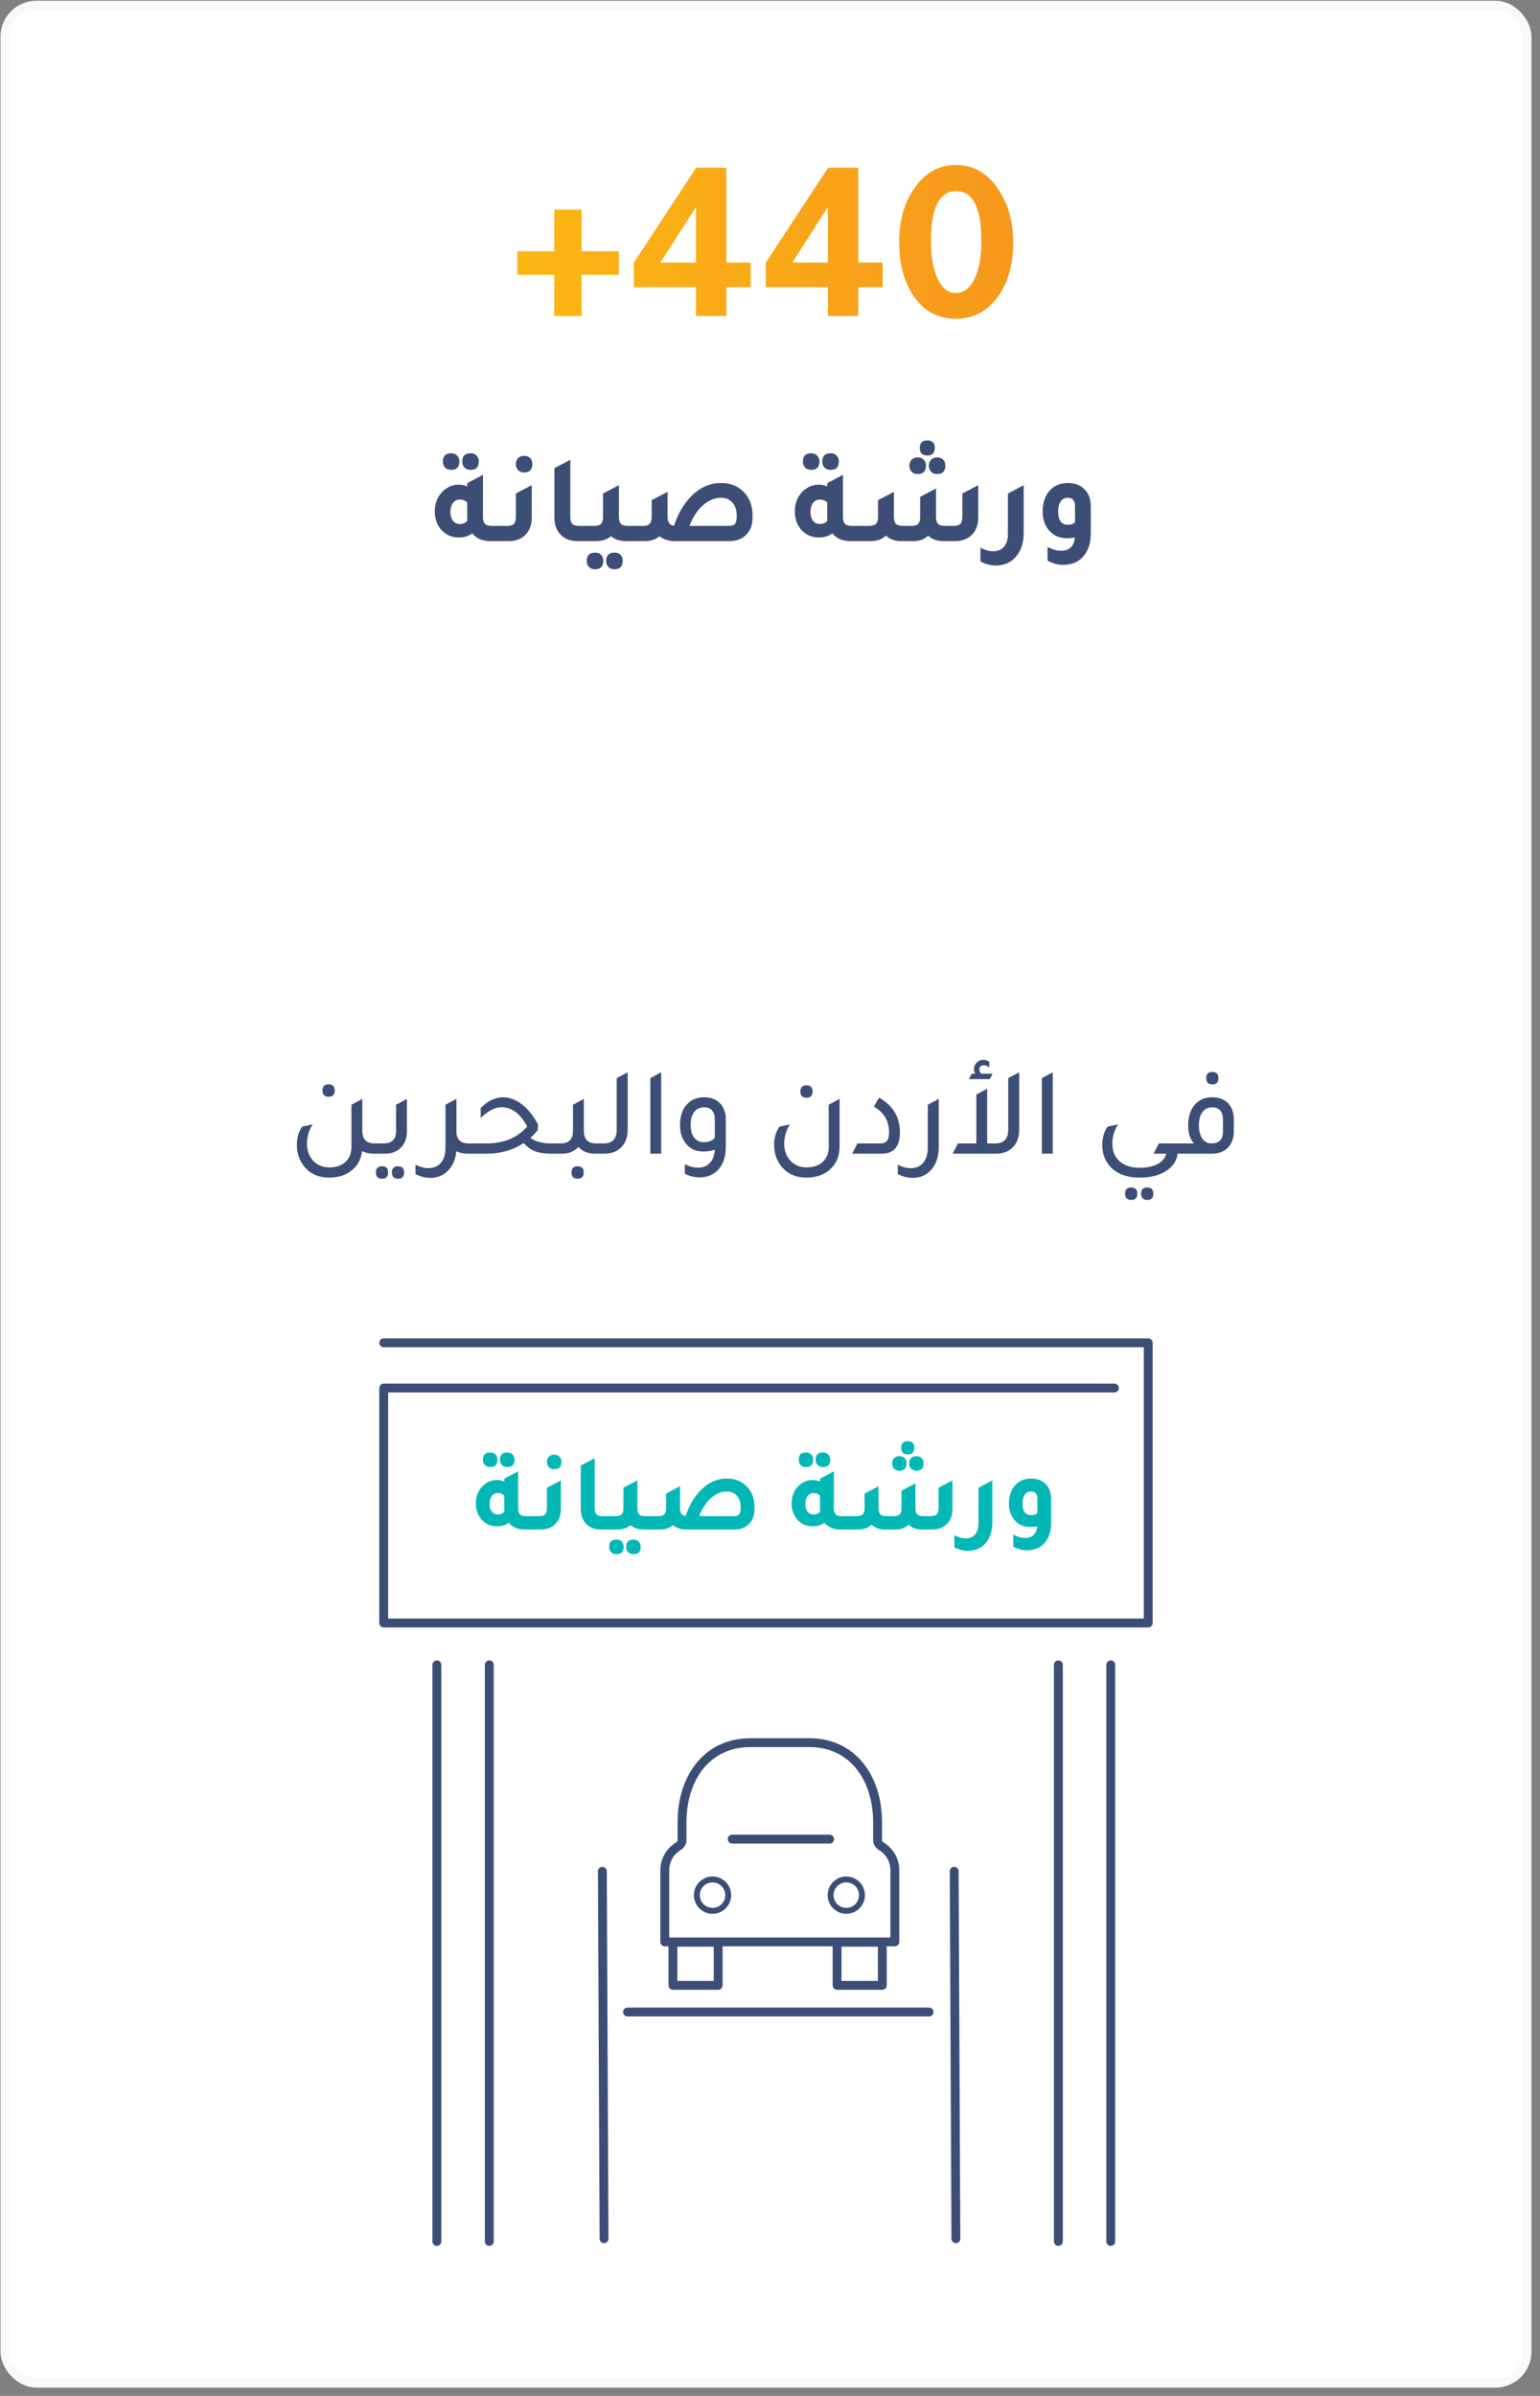 <svg width="171" height="266" viewBox="0 0 171 266" fill="none" xmlns="http://www.w3.org/2000/svg">
<rect x="0" y="0" width="171" height="266" fill="#808080" stroke="none"/>
<rect x="0.553" y="0.58" width="169" height="264" rx="3.5" fill="white"/>
<rect x="0.553" y="0.58" width="169" height="264" rx="3.5" stroke="#F8F9FB"/>
<path d="M61.543 30.504H57.435V27.904H61.543V23.276H64.585V27.904H68.719V30.504H64.585V35.08H61.543V30.504ZM70.385 29.152C72.725 25.581 75.03 22.071 77.3 18.622H80.654V29.152H83.359V31.882H80.654V35.08H77.275V31.882H70.385V29.152ZM73.323 29.152H77.275V22.99L73.323 29.152ZM85.035 29.152C87.375 25.581 89.68 22.071 91.951 18.622H95.305V29.152H98.009V31.882H95.305V35.08H91.925V31.882H85.035V29.152ZM87.973 29.152H91.925V22.99L87.973 29.152ZM106.133 18.31C108.144 18.31 109.756 19.272 110.969 21.196C111.992 22.791 112.503 24.689 112.503 26.89C112.503 29.542 111.853 31.665 110.553 33.26C109.409 34.681 107.936 35.392 106.133 35.392C104.071 35.392 102.459 34.473 101.297 32.636C100.327 31.111 99.841 29.195 99.841 26.89C99.841 24.325 100.483 22.219 101.765 20.572C102.927 19.064 104.383 18.31 106.133 18.31ZM106.185 21.222C104.313 21.222 103.377 23.059 103.377 26.734C103.377 28.589 103.646 30.045 104.183 31.102C104.669 32.055 105.31 32.532 106.107 32.532C106.991 32.532 107.685 32.021 108.187 30.998C108.707 29.958 108.967 28.537 108.967 26.734C108.967 23.059 108.04 21.222 106.185 21.222Z" fill="url(#paint0_linear_584_42181)"/>
<path d="M50.099 52.17C49.819 52.17 49.595 52.086 49.427 51.918C49.259 51.75 49.175 51.521 49.175 51.232C49.175 50.625 49.483 50.322 50.099 50.322C50.379 50.322 50.599 50.406 50.757 50.574C50.925 50.733 51.009 50.952 51.009 51.232C51.009 51.857 50.706 52.17 50.099 52.17ZM52.255 52.17C51.975 52.17 51.751 52.086 51.583 51.918C51.415 51.75 51.331 51.521 51.331 51.232C51.331 50.625 51.639 50.322 52.255 50.322C52.535 50.322 52.755 50.406 52.913 50.574C53.081 50.733 53.165 50.952 53.165 51.232C53.165 51.857 52.862 52.17 52.255 52.17ZM54.621 58.386H55.881V60.08H54.453C53.585 60.08 52.913 59.791 52.437 59.212C52.036 59.52 51.546 59.674 50.967 59.674C50.108 59.674 49.422 59.352 48.909 58.708C48.489 58.176 48.279 57.537 48.279 56.79C48.279 55.866 48.578 55.115 49.175 54.536C49.679 54.051 50.263 53.808 50.925 53.808C51.27 53.808 51.588 53.873 51.877 54.004V53.64L53.627 52.716V57.378C53.627 57.742 53.702 58.003 53.851 58.162C54.01 58.311 54.267 58.386 54.621 58.386ZM51.877 55.768C51.635 55.563 51.359 55.46 51.051 55.46C50.743 55.46 50.491 55.586 50.295 55.838C50.108 56.09 50.015 56.421 50.015 56.832C50.015 57.243 50.108 57.569 50.295 57.812C50.482 58.055 50.739 58.176 51.065 58.176C51.42 58.176 51.695 58.055 51.891 57.812C51.882 57.737 51.877 57.621 51.877 57.462V55.768ZM58.205 52.45C57.925 52.45 57.701 52.366 57.533 52.198C57.365 52.03 57.281 51.801 57.281 51.512C57.281 51.241 57.365 51.022 57.533 50.854C57.701 50.686 57.925 50.602 58.205 50.602C58.485 50.602 58.704 50.686 58.863 50.854C59.031 51.013 59.115 51.232 59.115 51.512C59.115 52.137 58.811 52.45 58.205 52.45ZM55.041 60.08V58.386H56.301C56.655 58.386 56.907 58.311 57.057 58.162C57.206 58.003 57.281 57.742 57.281 57.378V54.788L59.045 53.864V57.462C59.045 58.311 58.783 58.974 58.261 59.45C57.803 59.87 57.206 60.08 56.469 60.08H55.041ZM64.136 60.08C63.287 60.08 62.629 59.809 62.163 59.268C61.761 58.801 61.56 58.199 61.56 57.462V51.974L63.325 51.05V57.378C63.325 57.742 63.399 58.003 63.548 58.162C63.698 58.311 63.95 58.386 64.305 58.386H65.564V60.08H64.136ZM69.704 58.386H70.964V60.08H69.536C68.855 60.08 68.29 59.898 67.842 59.534C67.394 59.898 66.83 60.08 66.148 60.08H64.72V58.386H65.98C66.335 58.386 66.587 58.311 66.736 58.162C66.886 58.003 66.96 57.742 66.96 57.378V54.788L68.724 53.864V57.378C68.724 57.742 68.799 58.003 68.948 58.162C69.098 58.311 69.35 58.386 69.704 58.386ZM66.078 61.354C66.358 61.354 66.578 61.433 66.736 61.592C66.904 61.76 66.988 61.984 66.988 62.264C66.988 62.889 66.685 63.202 66.078 63.202C65.798 63.202 65.574 63.118 65.406 62.95C65.238 62.782 65.154 62.553 65.154 62.264C65.154 61.657 65.462 61.354 66.078 61.354ZM68.234 61.354C68.514 61.354 68.734 61.433 68.892 61.592C69.06 61.76 69.144 61.984 69.144 62.264C69.144 62.889 68.841 63.202 68.234 63.202C67.954 63.202 67.73 63.118 67.562 62.95C67.394 62.782 67.31 62.553 67.31 62.264C67.31 61.657 67.618 61.354 68.234 61.354ZM74.839 58.372C75.287 57.009 75.94 55.903 76.799 55.054C77.751 54.102 78.843 53.626 80.075 53.626C81.176 53.626 82.058 54.009 82.721 54.774C83.281 55.418 83.561 56.216 83.561 57.168V57.476C83.561 58.325 83.295 58.988 82.763 59.464C82.305 59.875 81.713 60.08 80.985 60.08H74.937C74.255 60.08 73.691 59.898 73.243 59.534C72.795 59.898 72.23 60.08 71.549 60.08H70.121V58.386H71.381C71.735 58.386 71.987 58.311 72.137 58.162C72.286 58.003 72.361 57.742 72.361 57.378V55.53L74.125 54.606V57.378C74.125 57.975 74.363 58.307 74.839 58.372ZM81.797 57.364V57.168C81.797 56.608 81.638 56.151 81.321 55.796C81.003 55.441 80.593 55.264 80.089 55.264C79.361 55.264 78.679 55.544 78.045 56.104C77.419 56.664 76.925 57.425 76.561 58.386H80.915C81.251 58.386 81.479 58.316 81.601 58.176C81.731 58.027 81.797 57.756 81.797 57.364ZM90.076 52.17C89.796 52.17 89.572 52.086 89.404 51.918C89.236 51.75 89.152 51.521 89.152 51.232C89.152 50.625 89.46 50.322 90.076 50.322C90.356 50.322 90.575 50.406 90.734 50.574C90.902 50.733 90.986 50.952 90.986 51.232C90.986 51.857 90.682 52.17 90.076 52.17ZM92.232 52.17C91.952 52.17 91.728 52.086 91.56 51.918C91.392 51.75 91.308 51.521 91.308 51.232C91.308 50.625 91.616 50.322 92.232 50.322C92.512 50.322 92.731 50.406 92.89 50.574C93.058 50.733 93.142 50.952 93.142 51.232C93.142 51.857 92.838 52.17 92.232 52.17ZM94.598 58.386H95.858V60.08H94.43C93.562 60.08 92.89 59.791 92.414 59.212C92.012 59.52 91.522 59.674 90.944 59.674C90.085 59.674 89.399 59.352 88.886 58.708C88.466 58.176 88.256 57.537 88.256 56.79C88.256 55.866 88.554 55.115 89.152 54.536C89.656 54.051 90.239 53.808 90.902 53.808C91.247 53.808 91.564 53.873 91.854 54.004V53.64L93.604 52.716V57.378C93.604 57.742 93.678 58.003 93.828 58.162C93.986 58.311 94.243 58.386 94.598 58.386ZM91.854 55.768C91.611 55.563 91.336 55.46 91.028 55.46C90.72 55.46 90.468 55.586 90.272 55.838C90.085 56.09 89.992 56.421 89.992 56.832C89.992 57.243 90.085 57.569 90.272 57.812C90.458 58.055 90.715 58.176 91.042 58.176C91.396 58.176 91.672 58.055 91.868 57.812C91.858 57.737 91.854 57.621 91.854 57.462V55.768ZM102.969 50.574C102.409 50.574 102.129 50.289 102.129 49.72C102.129 49.169 102.409 48.894 102.969 48.894C103.52 48.894 103.795 49.169 103.795 49.72C103.795 50.289 103.52 50.574 102.969 50.574ZM101.905 52.632C101.625 52.632 101.401 52.548 101.233 52.38C101.065 52.212 100.981 51.983 100.981 51.694C100.981 51.423 101.065 51.204 101.233 51.036C101.401 50.868 101.625 50.784 101.905 50.784C102.185 50.784 102.405 50.868 102.563 51.036C102.731 51.195 102.815 51.414 102.815 51.694C102.815 52.319 102.512 52.632 101.905 52.632ZM104.061 52.632C103.781 52.632 103.557 52.548 103.389 52.38C103.221 52.212 103.137 51.983 103.137 51.694C103.137 51.423 103.221 51.204 103.389 51.036C103.557 50.868 103.781 50.784 104.061 50.784C104.341 50.784 104.561 50.868 104.719 51.036C104.887 51.195 104.971 51.414 104.971 51.694C104.971 52.319 104.668 52.632 104.061 52.632ZM95.017 60.08V58.386H96.501C96.856 58.386 97.108 58.311 97.257 58.162C97.416 58.003 97.495 57.742 97.495 57.378V55.53L99.259 54.606V57.378C99.259 57.742 99.334 58.003 99.483 58.162C99.633 58.311 99.885 58.386 100.239 58.386H101.191C101.546 58.386 101.798 58.311 101.947 58.162C102.097 58.003 102.171 57.742 102.171 57.378V55.166L103.935 54.228V57.378C103.935 57.742 104.01 58.003 104.159 58.162C104.318 58.311 104.575 58.386 104.929 58.386H105.881C106.236 58.386 106.488 58.311 106.637 58.162C106.787 58.003 106.861 57.742 106.861 57.378V54.788L108.625 53.864V57.462C108.625 58.293 108.373 58.946 107.869 59.422C107.431 59.842 106.852 60.061 106.133 60.08H104.747C104.057 60.08 103.492 59.875 103.053 59.464C102.652 59.865 102.12 60.071 101.457 60.08H100.071C99.381 60.08 98.816 59.875 98.377 59.464C97.939 59.875 97.374 60.08 96.683 60.08H95.017ZM113.668 59.212C113.668 60.295 113.37 61.172 112.772 61.844C112.222 62.469 111.494 62.782 110.588 62.782C110 62.782 109.426 62.633 108.866 62.334V60.794C109.352 61.065 109.828 61.2 110.294 61.2C110.808 61.2 111.204 61.032 111.484 60.696C111.774 60.369 111.918 59.912 111.918 59.324V54.802L113.668 53.864V59.212ZM119.357 59.674C119.068 59.73 118.769 59.758 118.461 59.758C117.603 59.758 116.917 59.436 116.403 58.792C115.983 58.251 115.773 57.597 115.773 56.832C115.773 55.805 116.053 54.998 116.613 54.41C117.108 53.887 117.761 53.626 118.573 53.626C119.404 53.626 120.053 53.892 120.519 54.424C120.921 54.881 121.121 55.479 121.121 56.216V59.212C121.121 60.313 120.832 61.181 120.253 61.816C119.712 62.413 118.975 62.712 118.041 62.712C117.453 62.712 116.879 62.553 116.319 62.236V60.71C116.823 60.999 117.327 61.144 117.831 61.144C118.737 61.144 119.245 60.654 119.357 59.674ZM119.371 56.188C119.371 55.572 119.105 55.264 118.573 55.264C118.237 55.264 117.971 55.399 117.775 55.67C117.589 55.941 117.495 56.309 117.495 56.776C117.495 57.765 117.85 58.26 118.559 58.26C118.933 58.26 119.203 58.167 119.371 57.98V56.188Z" fill="#3D4E76"/>
<path d="M36.494 121.766C36.037 121.766 35.808 121.533 35.808 121.066C35.808 120.609 36.037 120.38 36.494 120.38C36.942 120.38 37.166 120.609 37.166 121.066C37.166 121.533 36.942 121.766 36.494 121.766ZM41.604 126.946H42.528V128.08H41.464C40.979 128.08 40.559 127.982 40.204 127.786C40.092 128.738 39.677 129.48 38.958 130.012C38.314 130.497 37.516 130.74 36.564 130.74C35.351 130.74 34.408 130.311 33.736 129.452C33.223 128.789 32.966 128.005 32.966 127.1C32.966 126.316 33.162 125.644 33.554 125.084L34.716 124.832C34.296 125.495 34.086 126.209 34.086 126.974C34.086 127.758 34.329 128.402 34.814 128.906C35.271 129.373 35.855 129.606 36.564 129.606C37.385 129.606 38.02 129.368 38.468 128.892C38.841 128.491 39.028 127.968 39.028 127.324V122.648L40.232 122.004V125.546C40.232 126.479 40.689 126.946 41.604 126.946ZM41.683 128.08V126.946H42.607C43.522 126.946 43.979 126.479 43.979 125.546V122.648L45.183 122.004V125.588C45.183 126.381 44.945 127.007 44.469 127.464C44.031 127.875 43.457 128.08 42.747 128.08H41.683ZM42.425 130.866C41.968 130.866 41.739 130.633 41.739 130.166C41.739 129.709 41.968 129.48 42.425 129.48C42.873 129.48 43.097 129.709 43.097 130.166C43.097 130.633 42.873 130.866 42.425 130.866ZM44.203 130.866C43.746 130.866 43.517 130.633 43.517 130.166C43.517 129.709 43.746 129.48 44.203 129.48C44.651 129.48 44.875 129.709 44.875 130.166C44.875 130.633 44.651 130.866 44.203 130.866ZM52.043 126.946H52.967V128.08H51.903C51.427 128.08 51.017 127.987 50.671 127.8C50.587 128.724 50.265 129.461 49.705 130.012C49.192 130.516 48.548 130.768 47.773 130.768C47.213 130.768 46.667 130.628 46.135 130.348V129.298C46.611 129.559 47.087 129.69 47.563 129.69C48.161 129.69 48.627 129.489 48.963 129.088C49.299 128.687 49.467 128.131 49.467 127.422V122.648L50.671 122.004V122.018L50.685 122.004V125.826C50.769 126.573 51.222 126.946 52.043 126.946ZM61.257 126.946H62.167V128.08H61.243C60.487 128.08 59.88 127.996 59.423 127.828C58.965 127.651 58.541 127.343 58.149 126.904C56.973 127.688 55.601 128.08 54.033 128.08H52.129V126.946H54.047C55.941 126.946 57.439 126.321 58.541 125.07C57.766 123.642 56.823 122.928 55.713 122.928C54.957 122.928 54.177 123.329 53.375 124.132V123.012C54.159 122.219 54.989 121.822 55.867 121.822C56.585 121.822 57.281 122.083 57.953 122.606C58.625 123.119 59.217 123.857 59.731 124.818V125.434C59.441 125.798 59.166 126.092 58.905 126.316C59.409 126.736 60.193 126.946 61.257 126.946ZM66.202 126.946H67.126V128.08H66.062C65.287 128.08 64.676 127.833 64.228 127.338C63.78 127.833 63.168 128.08 62.394 128.08H61.33V126.946H62.254C63.168 126.946 63.626 126.479 63.626 125.546V122.648L64.83 122.004V125.546C64.83 126.479 65.287 126.946 66.202 126.946ZM64.144 129.48C64.592 129.48 64.816 129.709 64.816 130.166C64.816 130.633 64.592 130.866 64.144 130.866C63.686 130.866 63.458 130.633 63.458 130.166C63.458 129.709 63.686 129.48 64.144 129.48ZM66.279 128.08V126.946H67.021C67.992 126.946 68.477 126.437 68.477 125.42V119.694L69.695 119.05V125.434C69.695 126.265 69.448 126.923 68.953 127.408C68.486 127.856 67.875 128.08 67.119 128.08H66.279ZM72.211 128.08V119.694L73.415 119.05V128.08H72.211ZM79.374 127.632C79.019 127.772 78.585 127.842 78.072 127.842C77.241 127.842 76.588 127.529 76.112 126.904C75.71 126.372 75.51 125.705 75.51 124.902C75.51 123.913 75.776 123.138 76.308 122.578C76.784 122.074 77.409 121.822 78.184 121.822C78.977 121.822 79.588 122.069 80.018 122.564C80.4 123.003 80.592 123.577 80.592 124.286V127.338C80.592 128.393 80.316 129.228 79.766 129.844C79.243 130.423 78.548 130.712 77.68 130.712C77.101 130.712 76.555 130.577 76.042 130.306V129.242C76.536 129.503 77.026 129.634 77.512 129.634C78.062 129.634 78.501 129.457 78.828 129.102C79.154 128.757 79.336 128.267 79.374 127.632ZM79.374 124.342C79.374 123.409 78.977 122.942 78.184 122.942C77.717 122.942 77.348 123.115 77.078 123.46C76.816 123.805 76.686 124.277 76.686 124.874C76.686 125.462 76.812 125.933 77.064 126.288C77.325 126.633 77.675 126.806 78.114 126.806C78.73 126.806 79.15 126.633 79.374 126.288V124.342ZM89.556 121.878C89.099 121.878 88.87 121.645 88.87 121.178C88.87 120.721 89.099 120.492 89.556 120.492C90.004 120.492 90.228 120.721 90.228 121.178C90.228 121.645 90.004 121.878 89.556 121.878ZM93.224 127.324C93.224 128.397 92.851 129.251 92.104 129.886C91.442 130.455 90.592 130.74 89.556 130.74C88.343 130.74 87.4 130.311 86.728 129.452C86.215 128.789 85.958 128.005 85.958 127.1C85.958 126.316 86.154 125.644 86.546 125.084L87.708 124.832C87.288 125.495 87.078 126.209 87.078 126.974C87.078 127.758 87.321 128.402 87.806 128.906C88.264 129.373 88.847 129.606 89.556 129.606C90.378 129.606 91.012 129.368 91.46 128.892C91.834 128.491 92.02 127.968 92.02 127.324V122.648L93.224 122.004V127.324ZM94.62 128.08L95.208 126.946H97.7C98.074 126.946 98.335 126.853 98.484 126.666C98.643 126.479 98.722 126.157 98.722 125.7C98.722 124.449 98.158 123.502 97.028 122.858L97.616 121.864C99.156 122.741 99.926 124.025 99.926 125.714C99.926 127.291 99.254 128.08 97.91 128.08H94.62ZM104.238 127.338C104.238 128.383 103.963 129.223 103.412 129.858C102.889 130.465 102.194 130.768 101.326 130.768C100.766 130.768 100.22 130.628 99.688 130.348V129.298C100.164 129.559 100.64 129.69 101.116 129.69C101.713 129.69 102.18 129.489 102.516 129.088C102.852 128.687 103.02 128.131 103.02 127.422V122.648L104.238 122.004V127.338ZM110.218 119.204L109.896 119.806H107.586L107.908 119.204H108.286C108.192 119.036 108.146 118.859 108.146 118.672C108.146 118.401 108.248 118.168 108.454 117.972C108.659 117.767 108.902 117.664 109.182 117.664C109.415 117.664 109.639 117.739 109.854 117.888V118.504C109.648 118.345 109.452 118.266 109.266 118.266C108.92 118.266 108.748 118.42 108.748 118.728C108.748 118.887 108.813 119.045 108.944 119.204H110.218ZM111.954 119.694L113.172 119.05V125.434C113.172 126.265 112.924 126.923 112.43 127.408C111.963 127.856 111.352 128.08 110.596 128.08H105.78L106.368 126.946H108.412V121.514L109.616 120.87V126.946H110.498C111.468 126.946 111.954 126.437 111.954 125.42V119.694ZM115.687 128.08V119.694L116.891 119.05V128.08H115.687ZM130.752 128.08C130.658 128.901 130.21 129.559 129.408 130.054C128.661 130.511 127.709 130.74 126.552 130.74C125.077 130.74 123.966 130.311 123.22 129.452C122.669 128.817 122.394 128.033 122.394 127.1C122.394 126.316 122.59 125.644 122.982 125.084L124.144 124.832C123.724 125.495 123.514 126.209 123.514 126.974C123.514 127.805 123.784 128.458 124.326 128.934C124.858 129.41 125.6 129.648 126.552 129.648C127.354 129.648 128.017 129.508 128.54 129.228C129.062 128.948 129.38 128.565 129.492 128.08H128.092L128.68 126.946H130.794V128.08H130.752ZM125.614 133.218C125.156 133.218 124.928 132.985 124.928 132.518C124.928 132.061 125.156 131.832 125.614 131.832C126.062 131.832 126.286 132.061 126.286 132.518C126.286 132.985 126.062 133.218 125.614 133.218ZM127.392 133.218C126.934 133.218 126.706 132.985 126.706 132.518C126.706 132.061 126.934 131.832 127.392 131.832C127.84 131.832 128.064 132.061 128.064 132.518C128.064 132.985 127.84 133.218 127.392 133.218ZM134.622 120.394C134.165 120.394 133.936 120.161 133.936 119.694C133.936 119.237 134.165 119.008 134.622 119.008C135.07 119.008 135.294 119.237 135.294 119.694C135.294 120.161 135.07 120.394 134.622 120.394ZM130.058 128.08V126.946H132.578C132.149 126.47 131.934 125.807 131.934 124.958C131.934 123.941 132.2 123.147 132.732 122.578C133.199 122.074 133.82 121.822 134.594 121.822C135.388 121.822 136.004 122.069 136.442 122.564C136.816 123.003 137.002 123.577 137.002 124.286V125.616C136.993 126.391 136.764 127.002 136.316 127.45C135.878 127.87 135.294 128.08 134.566 128.08H130.058ZM135.798 124.342C135.798 123.409 135.397 122.942 134.594 122.942C134.137 122.942 133.778 123.119 133.516 123.474C133.255 123.819 133.124 124.305 133.124 124.93C133.124 125.546 133.25 126.036 133.502 126.4C133.754 126.764 134.09 126.946 134.51 126.946C135.369 126.946 135.798 126.498 135.798 125.602V124.342Z" fill="#3D4E76"/>
<path d="M123.746 154.101H42.609" stroke="#3D4E76" stroke-width="0.985" stroke-linecap="round" stroke-linejoin="round"/>
<path d="M54.436 162.874C54.191 162.874 53.994 162.8 53.847 162.653C53.7 162.506 53.626 162.305 53.626 162.051C53.626 161.519 53.896 161.253 54.436 161.253C54.682 161.253 54.874 161.327 55.014 161.474C55.161 161.614 55.234 161.806 55.234 162.051C55.234 162.6 54.968 162.874 54.436 162.874ZM56.327 162.874C56.082 162.874 55.885 162.8 55.738 162.653C55.59 162.506 55.517 162.305 55.517 162.051C55.517 161.519 55.787 161.253 56.327 161.253C56.573 161.253 56.765 161.327 56.904 161.474C57.052 161.614 57.125 161.806 57.125 162.051C57.125 162.6 56.859 162.874 56.327 162.874ZM58.402 168.325H59.507V169.811H58.255C57.494 169.811 56.904 169.557 56.487 169.05C56.135 169.32 55.705 169.455 55.198 169.455C54.445 169.455 53.843 169.172 53.393 168.608C53.025 168.141 52.84 167.58 52.84 166.926C52.84 166.115 53.102 165.456 53.626 164.949C54.068 164.523 54.58 164.311 55.161 164.311C55.464 164.311 55.742 164.368 55.996 164.482V164.163L57.53 163.353V167.441C57.53 167.761 57.596 167.99 57.727 168.129C57.866 168.26 58.091 168.325 58.402 168.325ZM55.996 166.029C55.783 165.849 55.541 165.759 55.271 165.759C55.001 165.759 54.78 165.87 54.608 166.091C54.445 166.312 54.363 166.602 54.363 166.962C54.363 167.323 54.445 167.609 54.608 167.822C54.772 168.035 54.997 168.141 55.284 168.141C55.595 168.141 55.836 168.035 56.008 167.822C56 167.756 55.996 167.654 55.996 167.515V166.029ZM61.545 163.12C61.299 163.12 61.103 163.046 60.956 162.899C60.808 162.751 60.734 162.551 60.734 162.297C60.734 162.06 60.808 161.867 60.956 161.72C61.103 161.573 61.299 161.499 61.545 161.499C61.79 161.499 61.983 161.573 62.122 161.72C62.269 161.859 62.343 162.051 62.343 162.297C62.343 162.845 62.077 163.12 61.545 163.12ZM58.77 169.811V168.325H59.875C60.186 168.325 60.407 168.26 60.538 168.129C60.669 167.99 60.734 167.761 60.734 167.441V165.17L62.282 164.36V167.515C62.282 168.26 62.052 168.841 61.594 169.258C61.193 169.627 60.669 169.811 60.022 169.811H58.77ZM66.747 169.811C66.002 169.811 65.425 169.574 65.016 169.099C64.664 168.69 64.488 168.162 64.488 167.515V162.702L66.035 161.892V167.441C66.035 167.761 66.1 167.99 66.231 168.129C66.362 168.26 66.583 168.325 66.894 168.325H67.999V169.811H66.747ZM71.63 168.325H72.735V169.811H71.483C70.885 169.811 70.39 169.651 69.997 169.332C69.604 169.651 69.109 169.811 68.511 169.811H67.259V168.325H68.364C68.675 168.325 68.896 168.26 69.027 168.129C69.158 167.99 69.223 167.761 69.223 167.441V165.17L70.77 164.36V167.441C70.77 167.761 70.836 167.99 70.967 168.129C71.098 168.26 71.319 168.325 71.63 168.325ZM68.45 170.928C68.695 170.928 68.888 170.998 69.027 171.137C69.174 171.284 69.248 171.481 69.248 171.726C69.248 172.275 68.982 172.549 68.45 172.549C68.204 172.549 68.008 172.475 67.861 172.328C67.713 172.181 67.639 171.98 67.639 171.726C67.639 171.194 67.91 170.928 68.45 170.928ZM70.341 170.928C70.586 170.928 70.778 170.998 70.918 171.137C71.065 171.284 71.139 171.481 71.139 171.726C71.139 172.275 70.873 172.549 70.341 172.549C70.095 172.549 69.899 172.475 69.751 172.328C69.604 172.181 69.53 171.98 69.53 171.726C69.53 171.194 69.8 170.928 70.341 170.928ZM76.132 168.313C76.525 167.118 77.098 166.148 77.851 165.403C78.686 164.568 79.644 164.151 80.724 164.151C81.69 164.151 82.464 164.486 83.045 165.158C83.536 165.722 83.781 166.422 83.781 167.257V167.527C83.781 168.272 83.548 168.853 83.082 169.271C82.681 169.631 82.161 169.811 81.522 169.811H76.219C75.621 169.811 75.126 169.651 74.733 169.332C74.34 169.651 73.845 169.811 73.247 169.811H71.995V168.325H73.1C73.411 168.325 73.632 168.26 73.763 168.129C73.894 167.99 73.959 167.761 73.959 167.441V165.821L75.506 165.01V167.441C75.506 167.965 75.715 168.256 76.132 168.313ZM82.234 167.429V167.257C82.234 166.766 82.095 166.365 81.817 166.054C81.539 165.743 81.179 165.587 80.737 165.587C80.098 165.587 79.501 165.833 78.944 166.324C78.396 166.815 77.962 167.482 77.643 168.325H81.461C81.756 168.325 81.956 168.264 82.063 168.141C82.177 168.01 82.234 167.773 82.234 167.429ZM89.495 162.874C89.249 162.874 89.053 162.8 88.906 162.653C88.758 162.506 88.685 162.305 88.685 162.051C88.685 161.519 88.955 161.253 89.495 161.253C89.74 161.253 89.933 161.327 90.072 161.474C90.219 161.614 90.293 161.806 90.293 162.051C90.293 162.6 90.027 162.874 89.495 162.874ZM91.386 162.874C91.14 162.874 90.944 162.8 90.796 162.653C90.649 162.506 90.575 162.305 90.575 162.051C90.575 161.519 90.846 161.253 91.386 161.253C91.631 161.253 91.824 161.327 91.963 161.474C92.11 161.614 92.184 161.806 92.184 162.051C92.184 162.6 91.918 162.874 91.386 162.874ZM93.461 168.325H94.566V169.811H93.313C92.552 169.811 91.963 169.557 91.545 169.05C91.193 169.32 90.764 169.455 90.256 169.455C89.503 169.455 88.901 169.172 88.451 168.608C88.083 168.141 87.899 167.58 87.899 166.926C87.899 166.115 88.161 165.456 88.685 164.949C89.127 164.523 89.638 164.311 90.219 164.311C90.522 164.311 90.8 164.368 91.054 164.482V164.163L92.589 163.353V167.441C92.589 167.761 92.654 167.99 92.785 168.129C92.924 168.26 93.15 168.325 93.461 168.325ZM91.054 166.029C90.841 165.849 90.6 165.759 90.33 165.759C90.06 165.759 89.839 165.87 89.667 166.091C89.503 166.312 89.421 166.602 89.421 166.962C89.421 167.323 89.503 167.609 89.667 167.822C89.831 168.035 90.056 168.141 90.342 168.141C90.653 168.141 90.895 168.035 91.067 167.822C91.058 167.756 91.054 167.654 91.054 167.515V166.029ZM100.802 161.474C100.311 161.474 100.066 161.225 100.066 160.725C100.066 160.243 100.311 160.001 100.802 160.001C101.285 160.001 101.527 160.243 101.527 160.725C101.527 161.225 101.285 161.474 100.802 161.474ZM99.869 163.279C99.624 163.279 99.427 163.206 99.28 163.058C99.132 162.911 99.059 162.71 99.059 162.457C99.059 162.219 99.132 162.027 99.28 161.88C99.427 161.732 99.624 161.659 99.869 161.659C100.115 161.659 100.307 161.732 100.446 161.88C100.594 162.019 100.667 162.211 100.667 162.457C100.667 163.005 100.401 163.279 99.869 163.279ZM101.76 163.279C101.514 163.279 101.318 163.206 101.171 163.058C101.023 162.911 100.95 162.71 100.95 162.457C100.95 162.219 101.023 162.027 101.171 161.88C101.318 161.732 101.514 161.659 101.76 161.659C102.006 161.659 102.198 161.732 102.337 161.88C102.484 162.019 102.558 162.211 102.558 162.457C102.558 163.005 102.292 163.279 101.76 163.279ZM93.829 169.811V168.325H95.13C95.441 168.325 95.662 168.26 95.793 168.129C95.932 167.99 96.002 167.761 96.002 167.441V165.821L97.549 165.01V167.441C97.549 167.761 97.614 167.99 97.745 168.129C97.876 168.26 98.097 168.325 98.408 168.325H99.243C99.554 168.325 99.775 168.26 99.906 168.129C100.037 167.99 100.102 167.761 100.102 167.441V165.501L101.649 164.679V167.441C101.649 167.761 101.715 167.99 101.846 168.129C101.985 168.26 102.21 168.325 102.521 168.325H103.356C103.667 168.325 103.888 168.26 104.019 168.129C104.15 167.99 104.216 167.761 104.216 167.441V165.17L105.762 164.36V167.515C105.762 168.243 105.541 168.816 105.099 169.234C104.715 169.602 104.207 169.795 103.577 169.811H102.362C101.756 169.811 101.261 169.631 100.876 169.271C100.524 169.623 100.057 169.803 99.476 169.811H98.261C97.655 169.811 97.16 169.631 96.775 169.271C96.391 169.631 95.895 169.811 95.29 169.811H93.829ZM110.185 169.05C110.185 169.999 109.923 170.769 109.399 171.358C108.917 171.906 108.278 172.181 107.484 172.181C106.968 172.181 106.465 172.05 105.974 171.788V170.437C106.4 170.674 106.817 170.793 107.226 170.793C107.676 170.793 108.024 170.646 108.27 170.351C108.524 170.065 108.651 169.664 108.651 169.148V165.182L110.185 164.36V169.05ZM115.174 169.455C114.921 169.504 114.659 169.529 114.389 169.529C113.635 169.529 113.034 169.246 112.584 168.681C112.215 168.207 112.031 167.634 112.031 166.962C112.031 166.062 112.277 165.354 112.768 164.838C113.202 164.38 113.775 164.151 114.487 164.151C115.215 164.151 115.784 164.384 116.193 164.851C116.545 165.252 116.721 165.776 116.721 166.422V169.05C116.721 170.016 116.468 170.777 115.96 171.333C115.485 171.857 114.839 172.119 114.02 172.119C113.505 172.119 113.001 171.98 112.51 171.702V170.363C112.952 170.617 113.394 170.744 113.836 170.744C114.63 170.744 115.076 170.314 115.174 169.455ZM115.187 166.398C115.187 165.858 114.953 165.587 114.487 165.587C114.192 165.587 113.959 165.706 113.787 165.943C113.623 166.181 113.541 166.504 113.541 166.913C113.541 167.781 113.852 168.215 114.474 168.215C114.802 168.215 115.039 168.133 115.187 167.969V166.398Z" fill="#01B8B6"/>
<path d="M42.609 149.08H127.498V180.189H42.609V154.322" stroke="#3D4E76" stroke-width="0.985" stroke-linecap="round" stroke-linejoin="round"/>
<path d="M48.512 184.831V248.851" stroke="#3D4E76" stroke-width="0.985" stroke-linecap="round" stroke-linejoin="round"/>
<path d="M54.332 184.831V248.851" stroke="#3D4E76" stroke-width="0.985" stroke-linecap="round" stroke-linejoin="round"/>
<path fill-rule="evenodd" clip-rule="evenodd" d="M80.862 210.401C80.862 211.364 80.082 212.144 79.12 212.144C78.158 212.144 77.378 211.364 77.378 210.401C77.378 209.439 78.158 208.659 79.12 208.659C80.082 208.659 80.862 209.439 80.862 210.401Z" stroke="#3D4E76" stroke-width="0.657" stroke-linecap="round" stroke-linejoin="round"/>
<path fill-rule="evenodd" clip-rule="evenodd" d="M95.714 210.401C95.714 211.364 94.934 212.144 93.972 212.144C93.01 212.144 92.231 211.364 92.231 210.401C92.231 209.439 93.01 208.659 93.972 208.659C94.934 208.659 95.714 209.439 95.714 210.401Z" stroke="#3D4E76" stroke-width="0.657" stroke-linecap="round" stroke-linejoin="round"/>
<path fill-rule="evenodd" clip-rule="evenodd" d="M74.72 220.416H79.744V215.629H74.72V220.416Z" stroke="#3D4E76" stroke-width="0.985" stroke-linecap="round" stroke-linejoin="round"/>
<path fill-rule="evenodd" clip-rule="evenodd" d="M92.946 220.416H97.969V215.629H92.946V220.416Z" stroke="#3D4E76" stroke-width="0.985" stroke-linecap="round" stroke-linejoin="round"/>
<path fill-rule="evenodd" clip-rule="evenodd" d="M97.445 204.28V202.301C97.445 197.446 94.721 193.473 89.867 193.473H83.311C78.457 193.473 75.732 197.446 75.732 202.301V204.28C75.732 204.555 75.588 204.81 75.351 204.951C74.435 205.495 73.818 206.495 73.818 207.632V215.592H99.36V207.632C99.36 206.495 98.742 205.495 97.827 204.951C97.59 204.81 97.445 204.555 97.445 204.28Z" stroke="#3D4E76" stroke-width="0.985" stroke-linecap="round" stroke-linejoin="round"/>
<path d="M81.302 204.184H92.12" stroke="#3D4E76" stroke-width="0.985" stroke-linecap="round" stroke-linejoin="round"/>
<path d="M117.521 184.831V248.851" stroke="#3D4E76" stroke-width="0.985" stroke-linecap="round" stroke-linejoin="round"/>
<path d="M105.951 207.752L106.139 248.547" stroke="#3D4E76" stroke-width="0.985" stroke-linecap="round" stroke-linejoin="round"/>
<path d="M66.885 207.752L67.073 248.547" stroke="#3D4E76" stroke-width="0.985" stroke-linecap="round" stroke-linejoin="round"/>
<path d="M69.676 223.378H103.16" stroke="#3D4E76" stroke-width="0.985" stroke-linecap="round" stroke-linejoin="round"/>
<path d="M123.34 184.831V248.851" stroke="#3D4E76" stroke-width="0.985" stroke-linecap="round" stroke-linejoin="round"/>
<defs>
<linearGradient id="paint0_linear_584_42181" x1="49.054" y1="39.08" x2="121.054" y2="39.08" gradientUnits="userSpaceOnUse">
<stop stop-color="#FDBC11"/>
<stop offset="1" stop-color="#F6931D"/>
</linearGradient>
</defs>
</svg>

